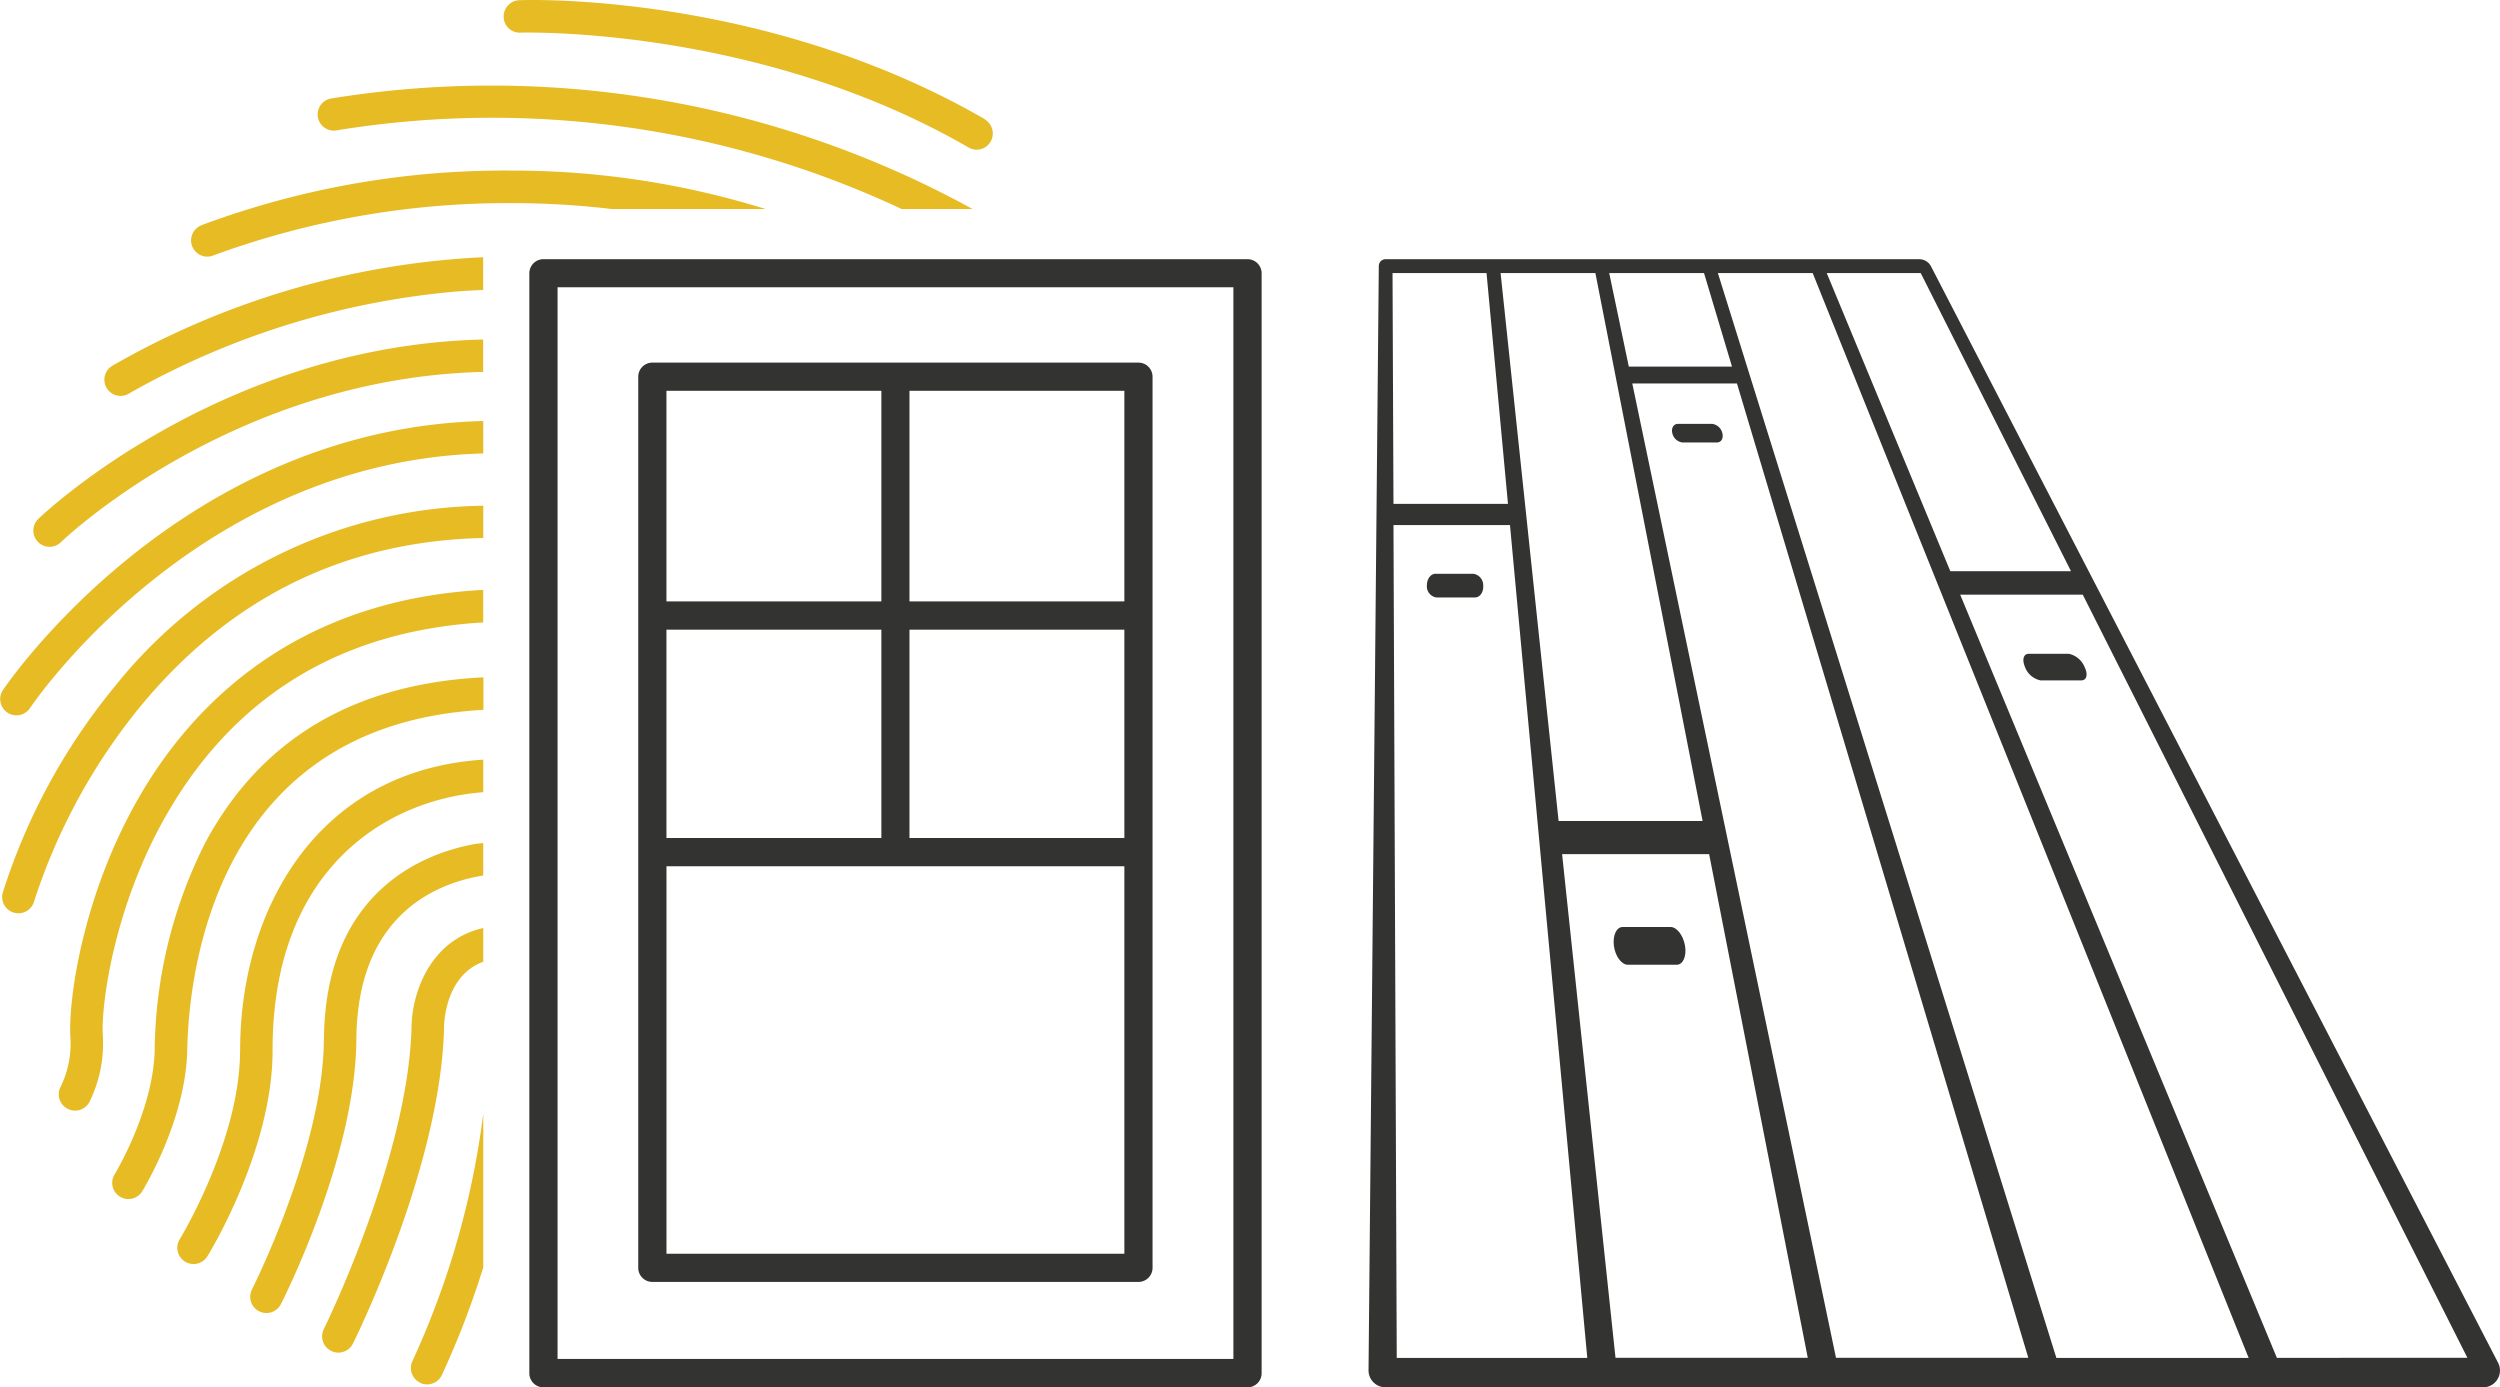 <?xml version="1.0" encoding="UTF-8"?>
<svg xmlns="http://www.w3.org/2000/svg" width="198.223" height="110" viewBox="0 0 198.223 110">
  <g id="second-oeuvre-bleu" transform="translate(-0.003 -0.002)">
    <path id="Tracé_40" data-name="Tracé 40" d="M8.894,29.012a1.284,1.284,0,1,0,1.368,2.173A63.72,63.72,0,0,1,35.9,23.141c.814-.074,1.609-.111,2.413-.148V20.4c-.906.037-1.794.1-2.644.176A65.178,65.178,0,0,0,8.894,29.012ZM3.014,42.973a1.286,1.286,0,0,0,1.821.018c.157-.157,13.563-13.018,33.478-13.5v-2.57C17.335,27.413,3.2,40.985,3.033,41.152a1.286,1.286,0,0,0-.018,1.821Zm6.056,11.5A48.925,48.925,0,0,0,.213,70.811a1.29,1.29,0,0,0,2.487.684,47.477,47.477,0,0,1,8.423-15.468c7.119-8.644,16.253-13.128,27.2-13.369V40.1A38.025,38.025,0,0,0,9.07,54.474Zm-8.857.277a1.289,1.289,0,0,0,2.154,1.415c.148-.222,13.175-19.591,35.955-20.21v-2.57C14.164,34,.37,54.511.213,54.752ZM15.939,17.881a1.284,1.284,0,1,0,1,2.367,67.686,67.686,0,0,1,23.548-4.142h.139a67.613,67.613,0,0,1,7.914.472H60.715a67.588,67.588,0,0,0-20.34-3.051,68.657,68.657,0,0,0-24.436,4.345ZM26.193,7.822a1.284,1.284,0,0,0,.564,2.506A76.5,76.5,0,0,1,71.5,16.577h5.621A79.278,79.278,0,0,0,26.193,7.822ZM78.1,9.458C60.733-.573,41.974-.018,41.179.019A1.283,1.283,0,0,0,39.94,1.35a1.266,1.266,0,0,0,1.331,1.239c.185,0,18.833-.545,35.53,9.107a1.255,1.255,0,0,0,.638.176,1.289,1.289,0,0,0,.647-2.4ZM10.965,63.322C6.5,71.107,5.409,79.428,5.584,82.229a7.823,7.823,0,0,1-.758,3.911A1.291,1.291,0,0,0,7.082,87.4a10.473,10.473,0,0,0,1.072-5.316c-.148-2.459.915-10.272,5.048-17.474C18.556,55.269,26.867,50.147,37.9,49.38c.139-.009.277-.009.416-.018V46.782c-.2.009-.4.009-.6.028C22.836,47.836,14.95,56.351,10.965,63.322ZM33.33,109.651a1.254,1.254,0,0,0,.536.12,1.3,1.3,0,0,0,1.174-.749,69.264,69.264,0,0,0,3.282-8.534v-12.2A66.66,66.66,0,0,1,32.7,107.931a1.289,1.289,0,0,0,.629,1.71ZM25.684,82.423c-.055,8.644-5.649,19.7-5.7,19.813a1.286,1.286,0,1,0,2.293,1.165c.24-.472,5.917-11.7,5.982-20.969.065-9.8,6.213-12.343,9.874-12.981l.185-.028V66.845c-.213.028-.425.037-.629.074-3.578.629-11.917,3.393-12,15.5Zm6.953-1.109c-.213,10.373-6.9,23.955-6.971,24.094a1.29,1.29,0,0,0,2.311,1.146c.287-.573,7.017-14.229,7.239-25.185.009-.462.185-4.049,3.106-5.113V73.584c-4.336.98-5.64,5.335-5.686,7.738Zm-16.3-14.608a37.253,37.253,0,0,0-4.068,16.512c-.092,4.817-3.153,9.856-3.18,9.9a1.284,1.284,0,0,0,2.191,1.341c.139-.231,3.458-5.677,3.569-11.205.12-6.111,2.2-25.813,23.483-26.969V53.707c-10.188.5-17.585,4.863-21.986,12.99Zm2.7,16.586c.009,7.082-4.724,14.876-4.771,14.95a1.287,1.287,0,1,0,2.191,1.35c.213-.342,5.168-8.487,5.159-16.309-.028-14.21,8.848-19.868,16.706-20.469V60.234c-13.341.86-19.3,12.139-19.277,23.058Z" transform="translate(0 0)" fill="#e6bb24"></path>
    <g id="Groupe_108" data-name="Groupe 108" transform="translate(41.974 20.553)">
      <g id="Groupe_106" data-name="Groupe 106" transform="translate(66.539)">
        <path id="Tracé_41" data-name="Tracé 41" d="M161.129,22.23h-42.4a.541.541,0,0,0-.545.545l-.814,87.554a1.344,1.344,0,0,0,1.341,1.35h87.036a1.336,1.336,0,0,0,1.183-1.951l-44.97-86.944a1.042,1.042,0,0,0-.823-.545Zm11.927,24.741H163.5L153.7,23.33h7.452l11.917,23.641ZM146.188,30.745h-8.182l-1.553-7.415h7.517Zm-2.33,36.029H132.44l-4.6-43.444h7.517ZM132.717,69.4h11.658l7.822,39.94H136.952Zm5.566-37.315h8.3l23.1,77.255H154.435L138.283,32.086Zm6.786-8.755h7.517l34.569,86.019H171.909L145.069,23.33Zm-18.343,0,1.7,18.3h-9.079l-.074-18.3h7.452ZM119.358,43.31h9.227l6.13,66.04H119.607l-.259-66.04Zm70.034,66.031L164.281,48.829H174l30.5,60.511Z" transform="translate(-117.37 -22.23)" fill="#333332"></path>
        <path id="Tracé_42" data-name="Tracé 42" d="M142.9,79.5h-3.791c-.49,0-.8.656-.7,1.479s.6,1.516,1.109,1.516h3.874c.5,0,.8-.684.656-1.516S143.392,79.5,142.9,79.5Z" transform="translate(-118.956 -26.551)" fill="#333332"></path>
        <path id="Tracé_43" data-name="Tracé 43" d="M177.136,56.07h-3.18c-.416,0-.546.462-.3,1.045a1.672,1.672,0,0,0,1.23,1.063h3.245c.425,0,.536-.481.25-1.063a1.743,1.743,0,0,0-1.248-1.045Z" transform="translate(-121.608 -24.783)" fill="#333332"></path>
        <path id="Tracé_44" data-name="Tracé 44" d="M126.059,49.21h-3c-.388,0-.693.416-.684.934a.884.884,0,0,0,.749.943h3.06c.4,0,.693-.425.656-.943A.916.916,0,0,0,126.059,49.21Z" transform="translate(-117.747 -24.266)" fill="#333332"></path>
        <path id="Tracé_45" data-name="Tracé 45" d="M146.552,36.35H143.88c-.351,0-.555.324-.462.73a.945.945,0,0,0,.814.749h2.718c.351,0,.545-.333.435-.749a.953.953,0,0,0-.832-.73Z" transform="translate(-119.334 -23.295)" fill="#333332"></path>
      </g>
      <g id="Groupe_107" data-name="Groupe 107">
        <path id="Tracé_46" data-name="Tracé 46" d="M46.519,22.23A1.117,1.117,0,0,0,45.4,23.349v87.212a1.117,1.117,0,0,0,1.119,1.119h55.824a1.117,1.117,0,0,0,1.119-1.119V23.349a1.117,1.117,0,0,0-1.119-1.119H46.519Zm54.705,87.2H47.637V24.458h53.586Z" transform="translate(-45.4 -22.23)" fill="#333332"></path>
        <path id="Tracé_47" data-name="Tracé 47" d="M55.859,103.991H94.4a1.117,1.117,0,0,0,1.119-1.119V32.219A1.117,1.117,0,0,0,94.4,31.1H55.859a1.117,1.117,0,0,0-1.119,1.119v70.653a1.117,1.117,0,0,0,1.119,1.119Zm37.425-35.2H76.245V52.272H93.284Zm-19.267,0H56.977V52.272H74.017Zm-17.039,32.96V71.031H93.284v30.723H56.977ZM93.284,50.035H76.245v-16.7H93.284Zm-19.267-16.7v16.7H56.977v-16.7H74.017Z" transform="translate(-46.105 -22.899)" fill="#333332"></path>
      </g>
    </g>
  </g>
</svg>

